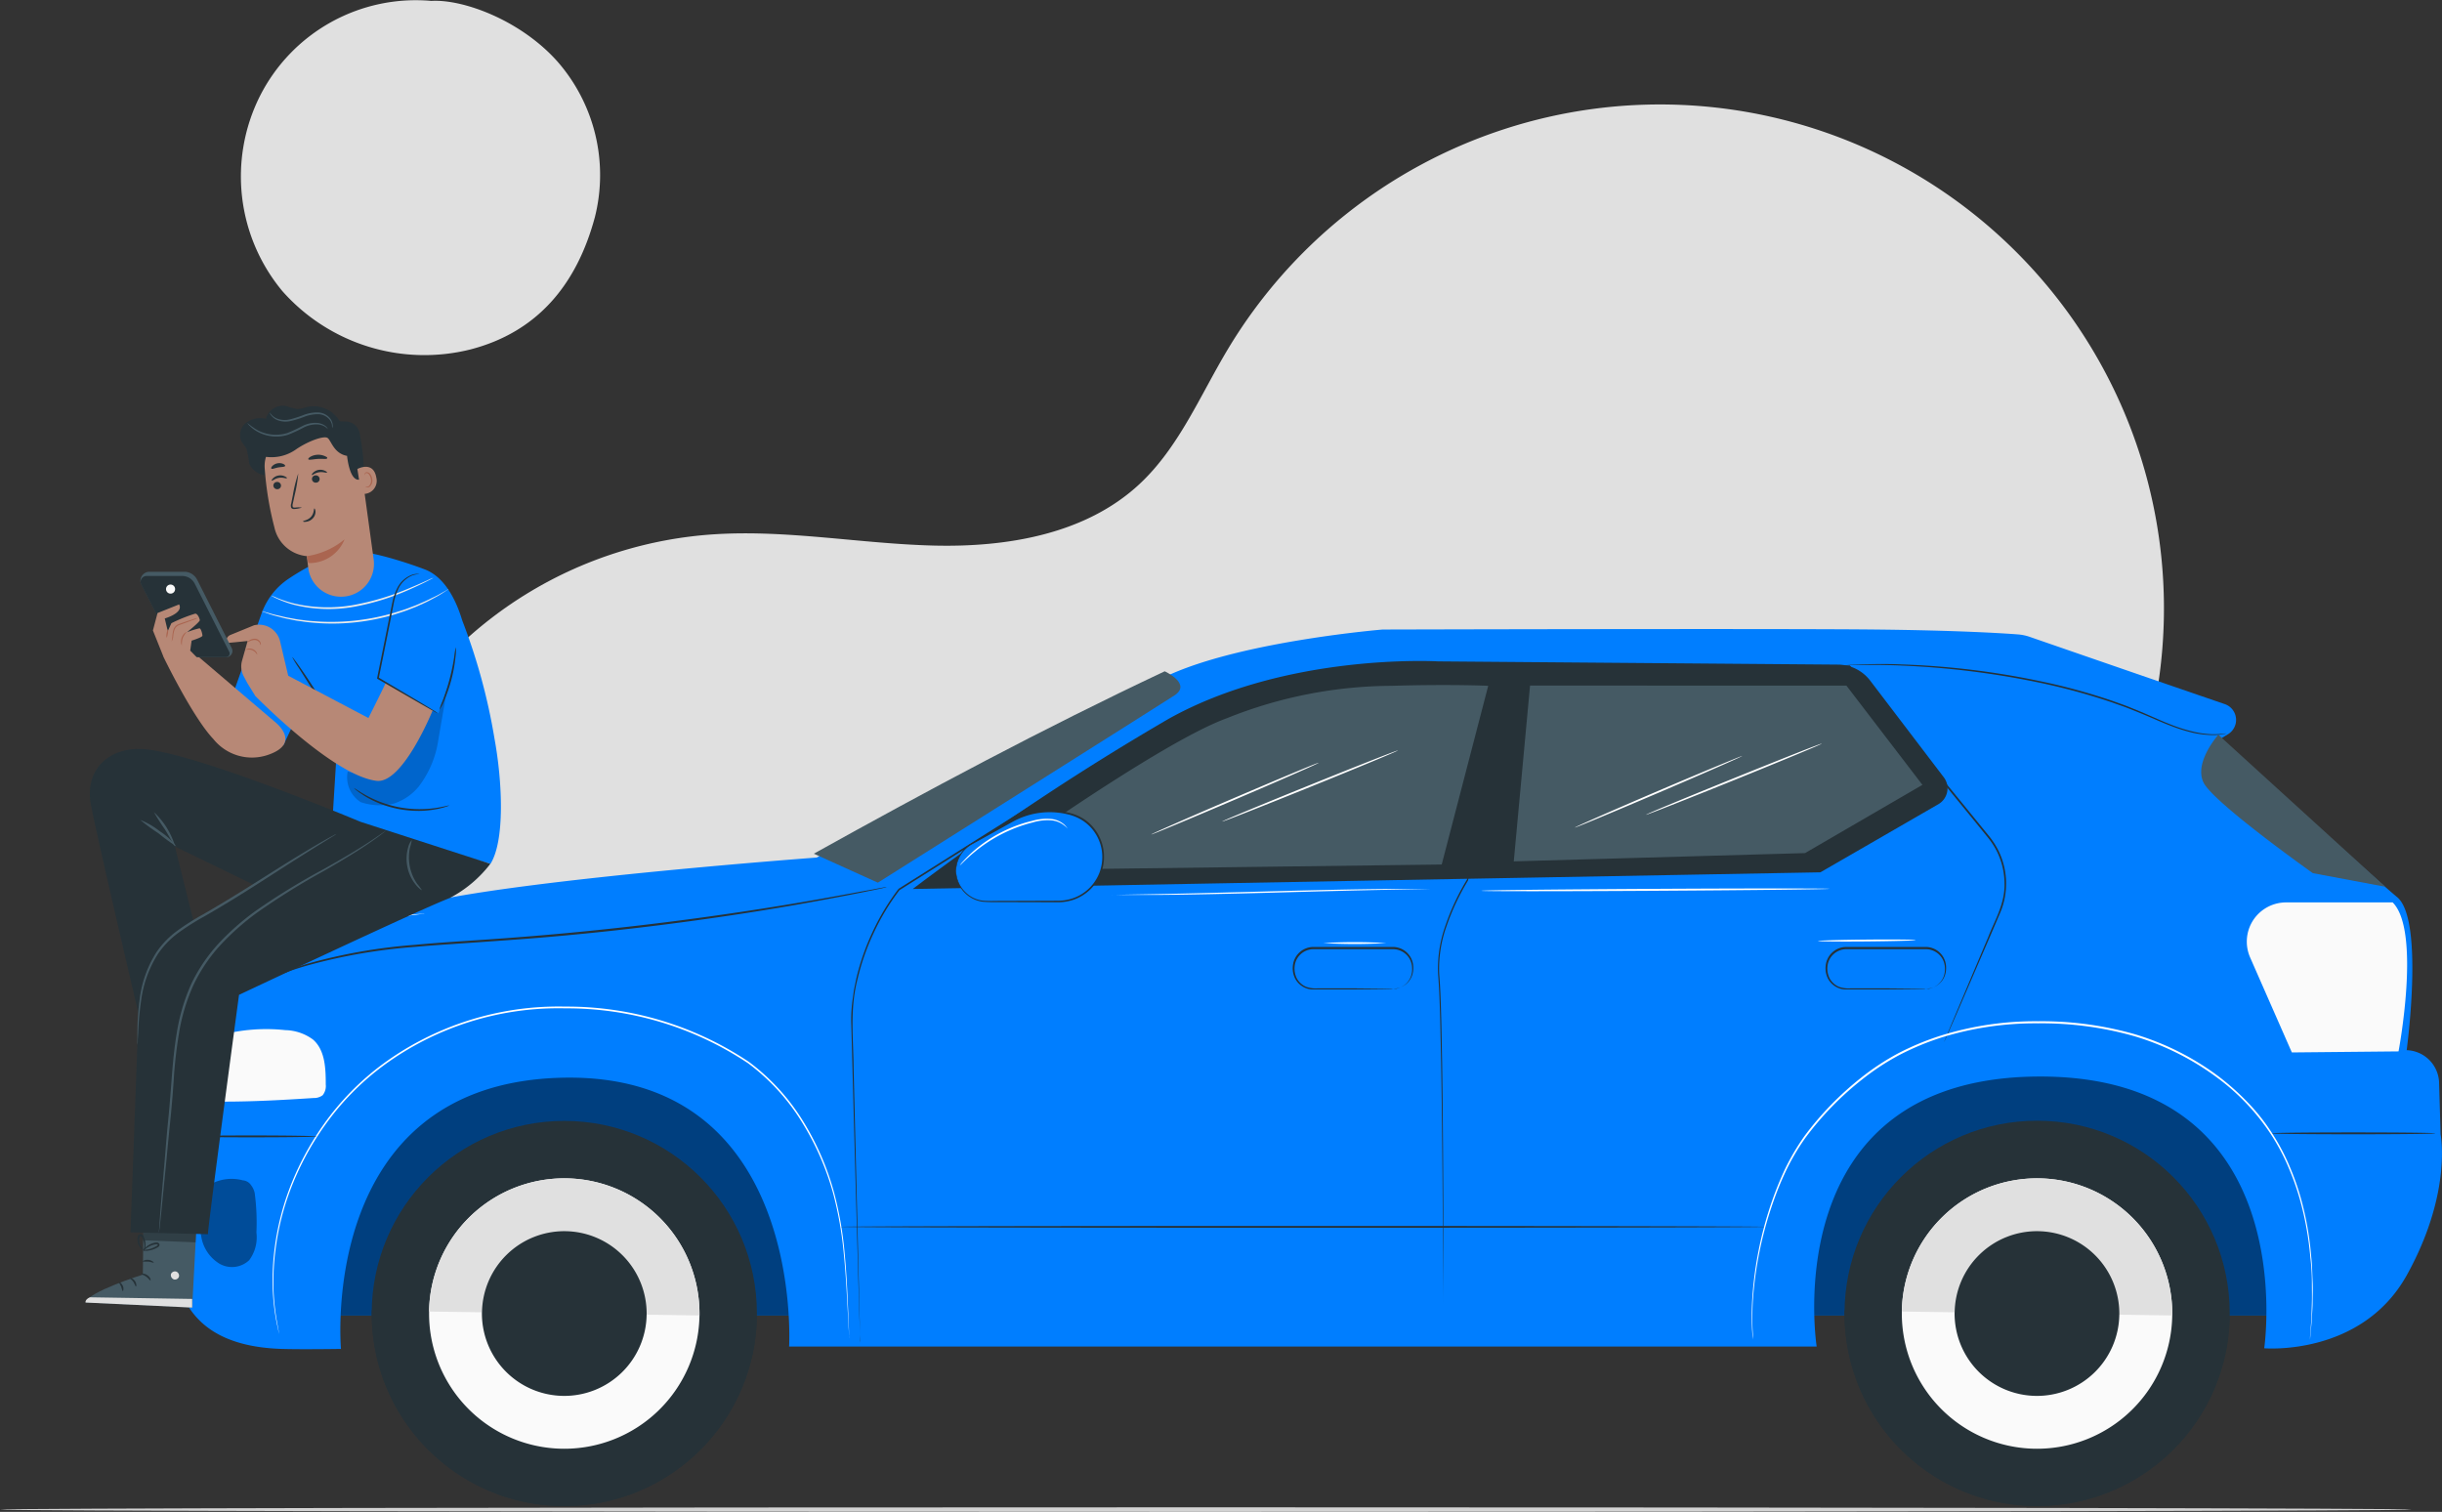 <svg xmlns="http://www.w3.org/2000/svg" width="193.251" height="119.65"><rect width="100%" height="100%" fill="#333333" stroke="none"/><defs><style>.a{fill:#e0e0e0}.c{fill:#007eff}.e{fill:#263238}.f{fill:#fafafa}.h{fill:#fff}.i{fill:#455a64}.k{fill:#b78876}.l{fill:#aa6550}.m{fill:#ebebeb}</style></defs><path class="a" d="M169.889 58.465a39.879 39.879 0 00-72.72-30.831c-2.205 3.675-3.88 7.789-7.02 10.7-4.251 3.943-10.45 4.986-16.239 4.843s-11.567-1.262-17.35-.895a32.33 32.33 0 00-25.429 15.207c-5.259 8.829-5.493 20.555-.165 29.344 4.37 7.213 11.965 12.042 20 14.6s16.569 3.077 25 3.3c18.689.481 37.814-.479 55.232-7.268s33.047-20.227 38.543-38.1M20.555 7.633A13.821 13.821 0 0134.139.072c2.51-.148 7.054 1.521 9.971 4.792a13.64 13.64 0 012.966 12.324c-1.424 5.3-4.516 9.077-9.823 10.461a15.007 15.007 0 01-14.911-4.615 14.187 14.187 0 01-1.787-15.401z"/><path d="M190.86 119.47c0 .1-42.734.18-95.421.18S0 119.57 0 119.47s42.717-.18 95.439-.18 95.421.08 95.421.18z" fill="#d3d3d3"/><g transform="translate(13.51 49.787)"><path class="c" d="M9.905 31.128h158.063v23.193H9.905z"/><path d="M9.905 31.128h158.063v23.193H9.905z" opacity=".5"/><circle class="e" cx="15.242" cy="15.242" r="15.242" transform="translate(15.905 38.922)"/><path class="e" d="M15.908 53.905v.04a15.243 15.243 0 1030.483.442v-.04z"/><path class="f" d="M20.446 54.01a10.7 10.7 0 1010.853-10.541A10.7 10.7 0 0020.446 54.01z"/><path class="a" d="M31.296 43.467a10.7 10.7 0 00-10.852 10.541l21.4.311a10.7 10.7 0 00-10.548-10.852z"/><path class="e" d="M24.628 54.071a6.518 6.518 0 106.614-6.421 6.516 6.516 0 00-6.609 6.42z"/><circle class="e" cx="15.242" cy="15.242" r="15.242" transform="translate(132.459 38.907)"/><path class="e" d="M132.457 53.905v.04a15.243 15.243 0 1030.483.442v-.04z"/><path class="f" d="M136.995 54.01a10.7 10.7 0 1010.853-10.541 10.7 10.7 0 00-10.853 10.541z"/><path class="a" d="M147.845 43.467a10.7 10.7 0 00-10.852 10.541l21.4.311a10.7 10.7 0 00-10.548-10.852z"/><path class="e" d="M141.17 54.071a6.518 6.518 0 106.614-6.421 6.516 6.516 0 00-6.609 6.42z"/><path class="c" d="M51.123 18.08s-22.444 1.655-30.768 3.521c-5.863 1.313-17.168 3.584-17.031 10.695l.9 5.1a7.674 7.674 0 00-4.191 6.8c0 4.889-1.023 12.467 8.766 12.772 1.612.048 4.675 0 4.675 0S11.597 36.12 30.747 35.51c19.484-.621 18.19 21.267 18.19 21.267h81.317s-3.339-21.324 17.635-21.367 17.783 21.506 17.783 21.506 7.715.667 11.3-5.817 2.658-11.111 2.658-11.111l-.12-4.1a2.656 2.656 0 00-2.564-2.564s1.4-10.319-.749-12.105S162.26 8.655 162.26 8.655l.57-.35a1.322 1.322 0 00-.285-2.37 5941.708 5941.708 0 01-15.4-5.31 3.736 3.736 0 00-.966-.205c-1.242-.094-4.758-.316-11.21-.385-7.86-.085-39.067 0-39.067 0s-10.74.883-16.723 3.516C72.903 6.322 51.123 18.08 51.123 18.08z"/><path d="M5.722 43.63a3.465 3.465 0 00-2.684.37 2.561 2.561 0 00-.652 1.687 7.167 7.167 0 00.057 2.527 3.083 3.083 0 001.424 2.014 1.981 1.981 0 002.345-.285 3.038 3.038 0 00.57-2.185 17.694 17.694 0 00-.134-3.111 1.5 1.5 0 00-.285-.63.855.855 0 00-.65-.39" opacity=".4"/><path class="f" d="M4.227 37.396c2.382 0 4.692-.131 7.071-.285a1.139 1.139 0 00.724-.219 1.157 1.157 0 00.248-.855c0-1.276-.051-2.729-1.02-3.561a3.834 3.834 0 00-2.182-.738 14.059 14.059 0 00-5.738.57z"/><path class="h" d="M53.707 56.124a1.863 1.863 0 00-.017-.205c-.017-.137-.023-.339-.04-.6l-.125-2.3c-.054-1-.123-2.219-.265-3.632a28.7 28.7 0 00-.84-4.738 21.575 21.575 0 00-2.293-5.342 16.808 16.808 0 00-4.436-4.946 25.844 25.844 0 00-14.47-4.347 23.383 23.383 0 00-14.378 4.524 21.082 21.082 0 00-4.664 4.761 22.409 22.409 0 00-2.729 5.128 20.762 20.762 0 00-1.154 4.664 19.538 19.538 0 00-.14 3.627 18.143 18.143 0 00.285 2.279c.046.254.083.45.105.587l.031.2s-.017-.066-.046-.2l-.123-.57a16.644 16.644 0 01-.308-2.279 19.2 19.2 0 01.114-3.641 20.775 20.775 0 011.14-4.689 22.512 22.512 0 012.729-5.171 21.086 21.086 0 014.684-4.8 23.492 23.492 0 0114.45-4.558 25.889 25.889 0 0114.552 4.384 16.92 16.92 0 014.459 4.991 21.517 21.517 0 012.279 5.382 28.2 28.2 0 01.823 4.758c.134 1.424.194 2.638.239 3.635s.077 1.772.1 2.3c0 .259.017.459.023.6a1.691 1.691 0 00.015.198z"/><path class="e" d="M54.562 56.481v-.171l-.017-.5c-.014-.45-.034-1.108-.063-1.969l-.211-7.473c-.091-3.217-.2-7.122-.319-11.6-.031-1.12-.06-2.279-.094-3.461a11.74 11.74 0 01.08-1.809l.128-.917.188-.92a18.621 18.621 0 011.268-3.649 18.367 18.367 0 012.08-3.459l14.082-8.871 3.8-2.393a29.877 29.877 0 014.026-2.248 41.369 41.369 0 014.393-1.769c.746-.262 1.513-.476 2.279-.7s1.547-.416 2.339-.57a53.33 53.33 0 019.074-1.14 85.972 85.972 0 018.789.029h.083l-.02.083-3.783 16.925a18.694 18.694 0 00-1.709 3.638 9.93 9.93 0 00-.57 3.761c.1 1.251.131 2.476.162 3.664s.046 2.339.068 3.459c.065 4.473.083 8.373.094 11.587s0 5.741 0 7.467c0-1.726-.026-4.253-.046-7.464s-.048-7.122-.125-11.589q-.034-1.675-.074-3.456c-.034-1.188-.068-2.407-.168-3.658a10.033 10.033 0 01.57-3.809 18.554 18.554 0 011.709-3.667v.02l3.769-16.928.065.085a85.646 85.646 0 00-8.769-.023 52.772 52.772 0 00-9.051 1.14c-.789.157-1.558.376-2.33.57s-1.527.442-2.279.7a41.315 41.315 0 00-4.393 1.772 29.694 29.694 0 00-4.006 2.234l-3.806 2.393-14.082 8.852v-.014a18.124 18.124 0 00-2.074 3.439 18.337 18.337 0 00-1.265 3.624c-.641 2.442-.319 4.843-.313 7.08l.285 11.6.177 7.47c.02.855.031 1.521.043 1.971v.5a1.551 1.551 0 01.016.164z"/><path class="e" d="M106.284 3.357h.134l.39-.014 1.513-.037 5.609-.108 18.911-.325h.037l.023.028 2.65 3.245c2.684 3.3 5.242 6.43 7.567 9.279l.855 1.054a6.257 6.257 0 01.709 1.14 5.923 5.923 0 01.105 4.809l-.855 1.994-2.615 6.051-.718 1.641-.191.427c-.043.094-.068.142-.068.142s.017-.051.054-.148.1-.248.177-.433c.162-.382.393-.94.692-1.652l2.564-6.068c.49-1.288 1.353-2.644 1.293-4.3a5.819 5.819 0 00-.57-2.424 6.055 6.055 0 00-.7-1.108l-.855-1.054-7.575-9.27-2.647-3.245.057.028-18.914.285-5.61.066h-1.9zM96.725 28.504a1.1 1.1 0 00.225-.034 1.583 1.583 0 00.6-.239 1.513 1.513 0 00.61-.792 1.712 1.712 0 00.08-.627 1.563 1.563 0 00-.177-.678 1.513 1.513 0 00-1.313-.8h-6.322a1.5 1.5 0 00-1.482 1.325 1.71 1.71 0 00.182 1.006 1.515 1.515 0 00.729.647 2.317 2.317 0 00.949.117h2.607l2.424.023.658.014a1.2 1.2 0 01.231.017 2.16 2.16 0 01-.231.014h-.658l-2.424.023h-3.1a1.577 1.577 0 01-.507-.117 1.639 1.639 0 01-.8-.7 1.8 1.8 0 01-.2-1.091 1.638 1.638 0 011.624-1.456h6.321a1.615 1.615 0 011.4.875 1.652 1.652 0 01.18.724 1.8 1.8 0 01-.094.655 1.581 1.581 0 01-.658.815 1.461 1.461 0 01-.624.219 1.018 1.018 0 01-.23.06z"/><path class="e" d="M138.89 28.504a1.1 1.1 0 00.225-.034 1.582 1.582 0 00.6-.239 1.512 1.512 0 00.61-.792 1.713 1.713 0 00.08-.627 1.563 1.563 0 00-.177-.678 1.513 1.513 0 00-1.313-.8h-6.322a1.5 1.5 0 00-1.481 1.325 1.709 1.709 0 00.182 1.006 1.515 1.515 0 00.729.647 2.316 2.316 0 00.949.117h2.607l2.424.023.658.014a1.2 1.2 0 01.231.017 2.16 2.16 0 01-.231.014h-.658l-2.424.023h-3.1a1.577 1.577 0 01-.507-.117 1.638 1.638 0 01-.8-.7 1.8 1.8 0 01-.2-1.091 1.638 1.638 0 011.624-1.456h6.319a1.615 1.615 0 011.4.875 1.655 1.655 0 01.18.724 1.809 1.809 0 01-.094.655 1.581 1.581 0 01-.658.815 1.462 1.462 0 01-.624.219 1.018 1.018 0 01-.229.06z"/><path class="f" d="M175.837 21.63h-8.433a3.113 3.113 0 00-2.755 1.661 3.117 3.117 0 00-.091 2.7l3.3 7.513 8.444-.083s1.803-9.52-.465-11.791z"/><path class="e" d="M58.721 20.567l43.511-.8 28.318-.518 9.339-5.393a1.45 1.45 0 00.523-1.983 1.47 1.47 0 00-.1-.148l-5.815-7.638a3.23 3.23 0 00-2.547-1.276l-31.674-.256s-11.926-.7-21.324 4.558a202.4 202.4 0 00-20.231 13.454z"/><path class="i" d="M78.66 3.34s2.182.994.764 1.914S55.96 20.068 55.96 20.068l-5.068-2.293c8.98-4.994 18.042-9.851 27.768-14.435z"/><path class="e" d="M56.673 20.422l-.137.034-.4.088-1.547.319c-1.345.268-3.293.644-5.7 1.06-4.843.832-11.544 1.8-19 2.444-1.866.162-3.7.285-5.447.41s-3.459.225-5.071.37a44.112 44.112 0 00-8.464 1.45 23.837 23.837 0 00-5.347 2.216c-.607.319-1.04.632-1.345.82l-.348.219-.123.071c.036-.029.075-.057.114-.083l.339-.234c.3-.2.729-.519 1.333-.855a23.242 23.242 0 015.333-2.279 43.083 43.083 0 018.481-1.484c1.615-.154 3.313-.262 5.074-.379s3.581-.254 5.444-.416a250.9 250.9 0 0024.715-3.411l1.553-.285.4-.074zM179.203 39.906c0 .043-2.9.074-6.476.074s-6.478-.031-6.478-.074 2.9-.074 6.478-.074 6.476.03 6.476.074zM126.152 47.307c0 .043-16.37.074-36.56.074s-36.563-.031-36.563-.074 16.367-.074 36.563-.074 36.56.034 36.56.074zM11.543 40.147c0 .043-2.316.074-5.171.074s-5.171-.031-5.171-.074 2.316-.074 5.171-.074 5.171.038 5.171.074z"/><path class="i" d="M162.042 8.362s-1.943 2.174-1.179 3.769 8.658 7.185 8.658 7.185l5.729 1.074zM107.572 4.468l-1.288 13.914 23.05-.654 9.29-5.4-6.014-7.854zM64.179 19.095S78.087 9.05 83.579 7.053A35.334 35.334 0 0196.61 4.489c4.755-.137 7.652 0 7.652 0l-3.68 14.142z"/><path class="c" d="M62.145 19.128a2.442 2.442 0 011.242-2.125l3.2-1.795a6.071 6.071 0 012.983-.781 6.147 6.147 0 011.894.3 3.464 3.464 0 012.33 3.182 3.518 3.518 0 01-3.382 3.65h-5.836a2.436 2.436 0 01-2.431-2.431z"/><path class="e" d="M62.144 19.128a1.885 1.885 0 00.037.308 2.418 2.418 0 00.285.835 2.507 2.507 0 00.98.966 2.412 2.412 0 00.82.256 9.2 9.2 0 00.983.02l4.874-.017a3.655 3.655 0 001.356-.222 3.465 3.465 0 002.017-1.994 3.545 3.545 0 00.214-1.507 3.45 3.45 0 00-1.439-2.55 3.669 3.669 0 00-1.319-.57 6.049 6.049 0 00-3.88.373c-.368.165-.7.373-1.037.553l-.952.53-1.638.906a2.454 2.454 0 00-.98.966 2.5 2.5 0 00-.285.835c-.028.2-.026.308-.034.308a1.523 1.523 0 010-.313 2.355 2.355 0 01.262-.855 2.461 2.461 0 01.989-1.009l1.627-.926.946-.538c.33-.182.667-.393 1.043-.57a6.125 6.125 0 013.963-.4 3.778 3.778 0 011.37.57 3.59 3.59 0 011.5 2.658 3.669 3.669 0 01-.222 1.573 3.6 3.6 0 01-2.108 2.08 3.83 3.83 0 01-1.4.225l-4.875-.014a9.435 9.435 0 01-.994-.031 2.463 2.463 0 01-.855-.285 2.524 2.524 0 01-.991-1.008 2.4 2.4 0 01-.259-.855 1.868 1.868 0 01.002-.298z"/><path class="h" d="M169.299 56.256v-.2c0-.131.023-.328.04-.57s.046-.57.063-.94.029-.8.043-1.285 0-1.023 0-1.61a16.661 16.661 0 00-.122-1.912 24.654 24.654 0 00-.823-4.581 20.678 20.678 0 00-.909-2.564 16.674 16.674 0 00-1.373-2.587 17.6 17.6 0 00-4.456-4.644 21.082 21.082 0 00-6.387-3.151 26.787 26.787 0 00-7.6-1.011 25.029 25.029 0 00-7.578 1.1 21.348 21.348 0 00-3.373 1.393 19.355 19.355 0 00-2.929 1.914 24.29 24.29 0 00-4.513 4.627 17.814 17.814 0 00-1.5 2.518 24.5 24.5 0 00-1.037 2.5 29.9 29.9 0 00-1.647 7.977c-.046.966-.04 1.709-.014 2.228.014.251.026.442.031.57a1.729 1.729 0 010 .2 1.3 1.3 0 00-.023-.2c-.023-.131-.029-.328-.048-.57a22.073 22.073 0 010-2.231 29.369 29.369 0 011.6-8.025 25.81 25.81 0 011.031-2.518 18.531 18.531 0 011.5-2.541 24.52 24.52 0 014.527-4.661 19.59 19.59 0 012.946-1.932 21.476 21.476 0 013.4-1.4 25 25 0 017.624-1.114 26.824 26.824 0 017.638 1.02 21.181 21.181 0 016.427 3.179 19.537 19.537 0 012.518 2.211 15.4 15.4 0 011.957 2.481 16.821 16.821 0 011.376 2.61 20.259 20.259 0 01.9 2.564 24.359 24.359 0 01.806 4.6c.077.684.077 1.325.108 1.914s0 1.14 0 1.612-.043.914-.06 1.288-.054.684-.077.94l-.051.57c-.011.128-.015.231-.015.231zM99.973 20.567h-.259l-.744.017-2.732.048c-2.308.043-5.493.128-9.014.225s-6.709.162-9.017.179h-3.669a.182.182 0 01-.068 0 .212.212 0 01.068 0h.191l.744-.017 2.732-.048c2.308-.043 5.5-.128 9.017-.222s6.709-.165 9.017-.182h3.735zM96.195 24.849a42.065 42.065 0 01-4.991 0 42.065 42.065 0 014.991 0zM97.113 9.605c.014.037-3.083 1.328-6.92 2.88s-6.96 2.783-6.977 2.743 3.083-1.328 6.92-2.88 6.96-2.78 6.977-2.743zM90.838 10.585c.017.04-2.934 1.339-6.59 2.9s-6.629 2.8-6.646 2.766 2.934-1.336 6.59-2.9 6.625-2.811 6.646-2.766zM130.654 9.067c.017.037-3.083 1.328-6.92 2.88s-6.96 2.781-6.977 2.744 3.083-1.328 6.923-2.88 6.948-2.784 6.974-2.744zM124.36 10.038c.017.04-2.934 1.339-6.587 2.9s-6.632 2.8-6.649 2.766 2.934-1.336 6.59-2.9 6.646-2.792 6.646-2.766zM131.257 20.553c0 .04-6.162.111-13.763.157s-13.763.048-13.763 0 6.159-.111 13.763-.154 13.763-.037 13.763-.003zM138.081 24.613c0 .04-1.727.088-3.86.108s-3.86 0-3.86-.037 1.727-.091 3.86-.111 3.86-.003 3.86.04zM20.09 22.505a.676.676 0 01-.168.034l-.481.063c-.211.023-.467.054-.763.105s-.635.088-1.006.162c-.744.131-1.624.325-2.587.57a32.074 32.074 0 00-3.08 1.02 32.703 32.703 0 00-2.954 1.348 24.12 24.12 0 00-2.279 1.333c-.322.2-.6.4-.855.57s-.462.316-.632.442l-.4.285a.879.879 0 01-.145.091.835.835 0 01.125-.114l.382-.3c.165-.131.37-.285.618-.464a8.873 8.873 0 01.855-.57c.627-.424 1.4-.889 2.279-1.365a27.892 27.892 0 016.062-2.379 27.764 27.764 0 012.6-.553c.373-.068.712-.1 1.011-.142s.57-.066.766-.08l.487-.037a1.107 1.107 0 01.165-.019zM70.966 15.784a1.539 1.539 0 00-.285-.265 1.9 1.9 0 00-.94-.379 4.059 4.059 0 00-1.521.162 11.679 11.679 0 00-4.709 2.424c-.678.57-1.037.989-1.057.969a1.839 1.839 0 01.239-.3 10.021 10.021 0 01.746-.746 10.922 10.922 0 012.929-1.869 10.581 10.581 0 011.82-.607 4.038 4.038 0 011.565-.138 1.828 1.828 0 01.963.442 1.231 1.231 0 01.191.216c.046.057.064.088.059.091z"/><path class="e" d="M162.689 8.26a4.557 4.557 0 01-1.214.125 7.686 7.686 0 01-1.424-.177 13.011 13.011 0 01-1.815-.57c-.658-.248-1.359-.57-2.117-.886l-1.182-.476c-.407-.162-.838-.3-1.271-.462a49.663 49.663 0 00-5.806-1.581 66.793 66.793 0 00-10.849-1.345c-.7-.037-1.333-.037-1.892-.051h-1.424l-.9.02h-.316a.21.21 0 01.08 0l.234-.017.9-.048 1.424-.026c.57 0 1.191 0 1.892.034a62.843 62.843 0 0110.877 1.311 47.564 47.564 0 015.815 1.584c.433.16.855.3 1.273.467l1.182.487c.758.328 1.456.647 2.108.9a12.481 12.481 0 001.792.57 7.544 7.544 0 001.407.2 6.512 6.512 0 00.9-.031l.231-.028z"/></g><g><path class="c" d="M39.13 58.44a47.068 47.068 0 00-2.55-9.336c-.644-2.145-1.667-3.538-2.94-4.031-.855-.33-5.148-1.877-6.641-1.365a18.738 18.738 0 00-4.139 2.08 5.544 5.544 0 00-2.159 2.759l-2.279 6.43 4.011 3.988 2.011-4.273 2.182 5.128-.322 5.171 12.515 3.367c1.128-1.819.957-6.383.311-9.918z"/><path d="M35.879 51.639c-.553 3.245-.641 3.7-1.194 6.937a7.934 7.934 0 01-1.538 3.658 4.255 4.255 0 01-1.98 1.362 4.743 4.743 0 01-2.624-.114 2.338 2.338 0 01-1.028-2.424c1.063.228 1.39.57 2.3 0a7.984 7.984 0 002.365-2.47c1.826-3.533 2.33-3.658 3.7-6.949" opacity=".2"/><path class="e" d="M26.816 57.926a7.838 7.838 0 01-.553-.855l-1.288-2.117-1.322-2.083a7.667 7.667 0 01-.533-.877 1.1 1.1 0 01.179.211c.108.14.259.348.439.607.365.518.855 1.245 1.362 2.063s.949 1.575 1.254 2.131c.154.285.285.5.353.661a.9.9 0 01.109.259zM35.546 63.745a1.42 1.42 0 01-.285.111 3.2 3.2 0 01-.356.1 4.094 4.094 0 01-.479.1 7.564 7.564 0 01-1.265.117 8.891 8.891 0 01-1.553-.134 8.749 8.749 0 01-1.5-.424 8.019 8.019 0 01-1.14-.553c-.16-.088-.285-.185-.41-.262a3.317 3.317 0 01-.3-.219 1.3 1.3 0 01-.236-.208c.017-.023.37.254 1 .6a9.022 9.022 0 001.14.516 8.733 8.733 0 003.006.55 9.326 9.326 0 001.251-.083c.691-.103 1.118-.237 1.127-.211z"/><path class="k" d="M30.523 54.035c-.023.111-1.367 2.789-1.367 2.789l-6.347-3.345-.647-2.735a1.709 1.709 0 00-2.057-1.259l-1.872.766a.5.5 0 00-.308.362c-.026.137 0 .285.248.254.464-.037 1.424-.14 1.424-.14l-.442 1.558a1.655 1.655 0 00.125 1.222l.285.538.618 1h-.014s6.171 6.339 9.635 6.752c2.083.248 4.441-5.59 4.441-5.59z"/><path class="l" d="M19.552 50.833a.668.668 0 01.154-.137.825.825 0 01.481-.148.5.5 0 01.424.285c.06.128.02.214 0 .208s0-.08-.068-.177a.493.493 0 00-.373-.214.967.967 0 00-.442.114c-.088.043-.166.08-.176.069zM20.352 51.805s-.043-.051-.1-.128a.7.7 0 00-.658-.259c-.1 0-.157.034-.162.023s.046-.054.148-.088a.638.638 0 01.726.285c.049.095.055.164.046.167z"/><path class="c" d="M31.839 45.583l-1.709 8.145 4.558 2.738 1.749-5.006s-.735-6.08-4.598-5.877z"/><path class="m" d="M34.292 45.725a.735.735 0 01-.117.074c-.08.043-.194.105-.345.182-.3.154-.746.37-1.3.618a19.2 19.2 0 01-4.527 1.424 11.337 11.337 0 01-4.735-.16 8.056 8.056 0 01-1.35-.487 2.746 2.746 0 01-.35-.177.819.819 0 01-.117-.071 4.723 4.723 0 01.49.2 9.925 9.925 0 001.362.439 11.746 11.746 0 004.684.114 20.758 20.758 0 004.513-1.376c.57-.234 1.006-.436 1.316-.57a3.933 3.933 0 01.476-.21z"/><path class="m" d="M35.495 46.625a.676.676 0 01-.128.091l-.376.242a6.87 6.87 0 01-.615.359c-.245.128-.519.285-.84.427l-.5.228c-.174.08-.362.145-.553.222-.379.157-.8.285-1.239.427a17.183 17.183 0 01-5.94.7c-.462-.037-.9-.063-1.3-.128-.205-.031-.4-.051-.59-.085L22.876 49c-.342-.06-.647-.151-.915-.219a6.833 6.833 0 01-.681-.2l-.424-.148a.611.611 0 01-.145-.06.538.538 0 01.154.031l.433.12c.185.057.413.122.684.179s.57.145.917.2l.536.1c.185.034.382.051.57.077.4.06.855.083 1.3.114a17.7 17.7 0 005.9-.7c.436-.137.855-.259 1.234-.413.188-.074.376-.137.55-.211l.5-.219c.322-.131.6-.285.855-.4a6.835 6.835 0 00.624-.333l.393-.217a.6.6 0 01.134-.076z"/><path class="e" d="M34.677 56.466a2.955 2.955 0 01-.37-.188l-1-.57-3.419-1.974-.043-.026v-.048l.39-1.934c.205-1.014.4-1.977.57-2.849.094-.439.171-.855.256-1.251a4.507 4.507 0 01.365-1.057 2.139 2.139 0 011.179-1.08 1.311 1.311 0 01.436-.071.424.424 0 01.151.017 1.889 1.889 0 00-.57.108 2.125 2.125 0 00-1.105 1.071 4.588 4.588 0 00-.339 1.04c-.077.39-.157.809-.242 1.245l-.57 2.849c-.137.675-.271 1.328-.393 1.934l-.034-.074 3.4 2.02.983.6a2.562 2.562 0 01.355.238zM36.07 51.218a2.971 2.971 0 01-.023.761 11.39 11.39 0 01-.325 1.8 11.893 11.893 0 01-.6 1.732 2.948 2.948 0 01-.356.672 5.438 5.438 0 01.259-.712 16.944 16.944 0 00.923-3.51 5.968 5.968 0 01.122-.743z"/><path class="i" d="M11.355 96.524l-.051 4.347s-4.439 1.41-4.524 2.214l8.427.4.359-6.772z"/><path class="a" d="M13.943 100.633a.345.345 0 01.219.4.331.331 0 01-.4.222.367.367 0 01-.231-.43.345.345 0 01.442-.182M15.207 103.482v-.684l-8.085-.128s-.385.145-.353.413z"/><path class="e" d="M11.17 100.823c0 .04.205.068.4.211s.285.319.336.3 0-.254-.254-.422-.49-.129-.482-.089zM10.267 101.149c0 .04.165.12.285.3s.162.368.205.368.077-.231-.091-.453-.399-.256-.399-.215zM9.717 102.179c.037 0 .105-.191 0-.422s-.285-.328-.3-.285.094.16.168.35.084.351.132.357zM11.29 99.832c.017.04.208 0 .442.017s.407.111.43.077-.142-.191-.416-.219-.473.093-.456.125z"/><path d="M11.347 97.384l-.011.775 4.145.16.037-.7z" opacity=".3"/><path class="e" d="M11.319 98.954a.78.78 0 00.422.02 1.825 1.825 0 00.447-.117 1.624 1.624 0 00.248-.117.506.506 0 00.134-.091.179.179 0 00.028-.219.231.231 0 00-.177-.1.567.567 0 00-.16.014 1.5 1.5 0 00-.265.077 1.552 1.552 0 00-.4.236c-.205.174-.285.325-.265.333s.12-.111.325-.251a1.753 1.753 0 01.387-.194 1.615 1.615 0 01.245-.063c.091-.02.168-.017.188.023s0 .023 0 .048a.506.506 0 01-.1.068 3.298 3.298 0 01-.228.117 2.43 2.43 0 01-.416.137 3.277 3.277 0 00-.413.079z"/><path class="e" d="M11.378 99.017a.673.673 0 00.128-.4 1.333 1.333 0 00-.131-.726.348.348 0 00-.259-.225.191.191 0 00-.179.108.514.514 0 00-.051.154.956.956 0 000 .285.967.967 0 00.16.444c.154.228.325.285.328.271a1.694 1.694 0 01-.242-.322.963.963 0 01-.114-.4.9.9 0 01.02-.245c.017-.088.054-.16.088-.148a.3.3 0 01.14.145 1.327 1.327 0 01.094.234 1.509 1.509 0 01.063.424c-.025.238-.081.392-.045.401zM28.535 65.04s-13.168-5.524-17.242-5.757c-2.564-.148-4.49 1.493-4.142 4.137.174 1.325 3.812 16.809 3.812 16.809l5.544-2.53L13.84 66.99l10.826 5.259z"/><path class="i" d="M12.185 64.28a15.371 15.371 0 00.855 1.342c.462.744.769 1.385.82 1.365a6.038 6.038 0 00-1.675-2.706z"/><path class="i" d="M11.108 64.895a14.679 14.679 0 001.424 1.046 15.155 15.155 0 001.424 1.04 5.246 5.246 0 00-1.319-1.2 5.916 5.916 0 00-1.529-.886z"/><path class="e" d="M38.805 68.363a9.759 9.759 0 01-3.234 2.718c-1.994.732-16.655 7.652-16.655 7.652s-2.661 19.769-2.45 18.942l-6.139-.148.667-18.207a8.472 8.472 0 013.957-6.2l13.584-8.08z"/><path class="i" d="M10.877 82.653a.964.964 0 00.026-.251c0-.182.023-.419.037-.715a24.508 24.508 0 01.245-2.618 8.989 8.989 0 011.333-3.6 6.88 6.88 0 011.578-1.63 18.96 18.96 0 012.083-1.319c2.954-1.692 5.5-3.419 7.39-4.6.94-.6 1.709-1.074 2.234-1.4l.61-.376a1.31 1.31 0 00.208-.142 1.248 1.248 0 00-.225.108 23.93 23.93 0 00-.63.345c-.544.3-1.319.766-2.279 1.348-1.906 1.157-4.47 2.863-7.407 4.558a18.866 18.866 0 00-2.1 1.336 6.969 6.969 0 00-1.612 1.681 9.015 9.015 0 00-1.313 3.689 20.483 20.483 0 00-.182 2.635v.718a1.332 1.332 0 00.004.233zM33.386 70.445a4.591 4.591 0 00-.376-.5 3.687 3.687 0 01-.57-2.849 4.607 4.607 0 00.148-.613 1.372 1.372 0 00-.285.57 3.267 3.267 0 00-.063 1.556 3.224 3.224 0 00.661 1.407c.26.323.474.446.485.429z"/><path class="i" d="M12.583 97.527a.4.4 0 00.017-.1c0-.08.023-.177.037-.3l.122-1.14c.1-1.014.242-2.459.419-4.236.083-.895.177-1.875.285-2.926s.208-2.177.285-3.362a36.142 36.142 0 01.419-3.7 15.153 15.153 0 011.14-3.8 12.825 12.825 0 012.228-3.268 20.257 20.257 0 012.781-2.45 56.19 56.19 0 015.33-3.325c1.558-.895 2.8-1.658 3.624-2.234.416-.285.729-.516.94-.678l.236-.185q.08-.063.077-.068a.364.364 0 00-.088.051l-.248.171c-.217.151-.538.373-.957.65-.838.553-2.085 1.3-3.652 2.177a53.5 53.5 0 00-5.367 3.3 20.032 20.032 0 00-2.815 2.464 12.9 12.9 0 00-2.265 3.316 15.3 15.3 0 00-1.14 3.849c-.214 1.282-.322 2.527-.41 3.7s-.177 2.31-.285 3.362-.177 2.031-.254 2.929c-.151 1.781-.285 3.225-.356 4.242q-.057.735-.085 1.14c0 .123-.014.222-.02.3a.319.319 0 00.002.121z"/><path class="e" d="M27.05 33.686a2.4 2.4 0 00-2.744-1.479 2.847 2.847 0 01-.763.165 5.441 5.441 0 01-.929-.245 1.4 1.4 0 00-1.573 1.02 1.9 1.9 0 00-1.564.311 1.228 1.228 0 00-.368 1.476c.111.208.285.373.4.587a8.368 8.368 0 01.208 1.14 1.538 1.538 0 001.328.952 4.52 4.52 0 001.709-.242"/><path class="k" d="M24.395 44.953c-.071-.553-.117-.94-.117-.94a2.9 2.9 0 01-2.564-2.279 25.376 25.376 0 01-.761-4.615 2.493 2.493 0 012.241-2.721l.109-.008 4.877-.254.105.755 1.285 9.379a2.6 2.6 0 01-2.228 2.932h-.015a2.61 2.61 0 01-2.933-2.24z"/><path class="e" d="M21.634 38.46a.305.305 0 00.336.256.285.285 0 00.267-.3v-.017a.3.3 0 00-.336-.256.285.285 0 00-.267.3zM21.509 38.039c.043.031.242-.171.57-.222s.57.074.613.029-.034-.085-.148-.142a.814.814 0 00-.5-.071.78.78 0 00-.442.225c-.093.09-.115.167-.093.181zM24.689 37.942a.3.3 0 00.336.254.285.285 0 00.269-.3v-.017a.3.3 0 00-.336-.256.285.285 0 00-.27.3q-.001.009.001.019zM24.682 37.594c.043.034.242-.171.57-.219s.57.071.613.026-.034-.083-.148-.142a.856.856 0 00-.5-.071.809.809 0 00-.442.225c-.093.09-.113.164-.093.181zM23.894 40.17a2 2 0 00-.538 0c-.083 0-.162 0-.185-.054a.419.419 0 010-.254l.145-.664a11.348 11.348 0 00.285-1.724 11.1 11.1 0 00-.424 1.709c-.046.234-.091.456-.131.669a.464.464 0 000 .328.214.214 0 00.154.1.569.569 0 00.142 0 2.219 2.219 0 00.552-.11z"/><path class="l" d="M24.278 44.012a6.008 6.008 0 002.991-1.33 2.992 2.992 0 01-2.871 1.88z"/><path class="e" d="M24.877 40.241c-.054 0 0 .353-.256.65s-.638.316-.635.365.094.057.254.034a.854.854 0 00.53-.285.755.755 0 00.194-.541c-.01-.149-.065-.228-.087-.223zM24.398 36.347c.046.083.362 0 .746-.026s.707.04.744-.046-.048-.114-.185-.179a1.287 1.287 0 00-1.14.054c-.126.077-.185.157-.165.197zM21.478 37.087c.068.063.285-.048.544-.094s.5-.029.541-.114c.017-.04-.031-.108-.14-.16a.769.769 0 00-.464-.051.758.758 0 00-.41.217c-.086.091-.103.171-.071.202z"/><path class="e" d="M20.697 36.09a3.35 3.35 0 002.772-.556c.971-.65 2.151-1.057 2.444-.88s.484 1.236 1.553 1.424c0 0 .188 2.051.994 1.875.57-.125.239-2.387 0-3.678a1.14 1.14 0 00-1.066-.915l-1.5-.06-1.875.524-2.011.547-1.533.641z"/><path class="k" d="M28.281 37.118c.029-.02 1.273-.675 1.5.684a1.036 1.036 0 01-1.191 1.271l-.309-1.955z"/><path class="l" d="M28.922 38.486a.413.413 0 00.071.026.242.242 0 00.177-.026.6.6 0 00.182-.57.811.811 0 00-.123-.328.285.285 0 00-.211-.151.122.122 0 00-.128.088v.071c0 .006-.031-.02-.031-.077a.156.156 0 01.04-.094.185.185 0 01.125-.057.337.337 0 01.285.168.8.8 0 01.145.365.618.618 0 01-.245.647.26.26 0 01-.222 0c-.057-.028-.068-.057-.065-.062z"/><path class="i" d="M21.35 32.645a1.439 1.439 0 00.142.182 1.171 1.171 0 00.513.33 1.711 1.711 0 00.906.04 8.391 8.391 0 001.1-.348 3 3 0 011.162-.208 1.288 1.288 0 01.886.4.942.942 0 01.271.593.389.389 0 01-.04.236 1.763 1.763 0 01-.017-.231.95.95 0 00-.285-.527 1.2 1.2 0 00-.815-.333 3.03 3.03 0 00-1.108.211 7.108 7.108 0 01-1.12.342 1.749 1.749 0 01-.966-.074 1.14 1.14 0 01-.524-.393.394.394 0 01-.105-.22z"/><path class="i" d="M25.939 33.948a1.546 1.546 0 00-.211-.171 1.28 1.28 0 00-.675-.188 2.213 2.213 0 00-1.037.254 10.735 10.735 0 01-1.236.57 3.074 3.074 0 01-2.433-.265 2.668 2.668 0 01-.6-.462.808.808 0 01-.171-.217 4.781 4.781 0 00.82.584 3.091 3.091 0 002.339.219 13.272 13.272 0 001.225-.57 2.193 2.193 0 011.1-.234 1.24 1.24 0 01.712.259.523.523 0 01.167.221z"/><path class="k" d="M21.719 57.098l-6.617-5.638-2.182.493s2.3 4.78 3.963 6.533a3.91 3.91 0 004.358 1.244c2.712-.948.478-2.632.478-2.632z"/><path class="i" d="M14.603 45.249h-2.811a.715.715 0 00-.652.9l2.829 5.507a.638.638 0 00.57.348h3.419a.49.49 0 00.433-.541.5.5 0 00-.06-.185l-2.726-5.393a1.139 1.139 0 00-1.002-.636z"/><path class="e" d="M14.416 45.583h-2.815a.47.47 0 00-.422.684l2.761 5.387a.644.644 0 00.57.348h3.391a.285.285 0 00.248-.4l-2.729-5.39a1.12 1.12 0 00-1.004-.629z"/><path class="k" d="M14.176 47.833l-1.709.684-.365 1.379.823 2.051 3.011.444-.883-.9.111-.789s.855-.265.855-.393-.105-.57-.234-.584a6.49 6.49 0 00-.989.311s1.046-.829 1.017-.963-.142-.473-.35-.513a12.184 12.184 0 00-1.9.761l-.285.624-.239-1s1.507-.425 1.137-1.112z"/><path class="l" d="M14.392 51.069a.4.4 0 01-.06-.171.932.932 0 01.285-.792c.085-.074.151-.1.157-.091a1.861 1.861 0 00-.316.484 1.886 1.886 0 00-.066.57zM13.578 50.77a3.205 3.205 0 00.068-.447 1.94 1.94 0 01.085-.5.678.678 0 01.439-.442c.407-.148.778-.268 1.046-.356a2.525 2.525 0 01.442-.123 2.116 2.116 0 01-.419.182c-.265.1-.635.234-1.037.379a.677.677 0 00-.251.154.662.662 0 00-.142.234 2.028 2.028 0 00-.1.476.909.909 0 01-.131.443zM13.185 50.463a.718.718 0 010-.339c.031-.182.074-.325.1-.322a.725.725 0 010 .339c-.032.182-.074.325-.1.322z"/><path class="f" d="M13.139 46.622a.359.359 0 10.359-.359.356.356 0 00-.359.353z"/></g></svg>